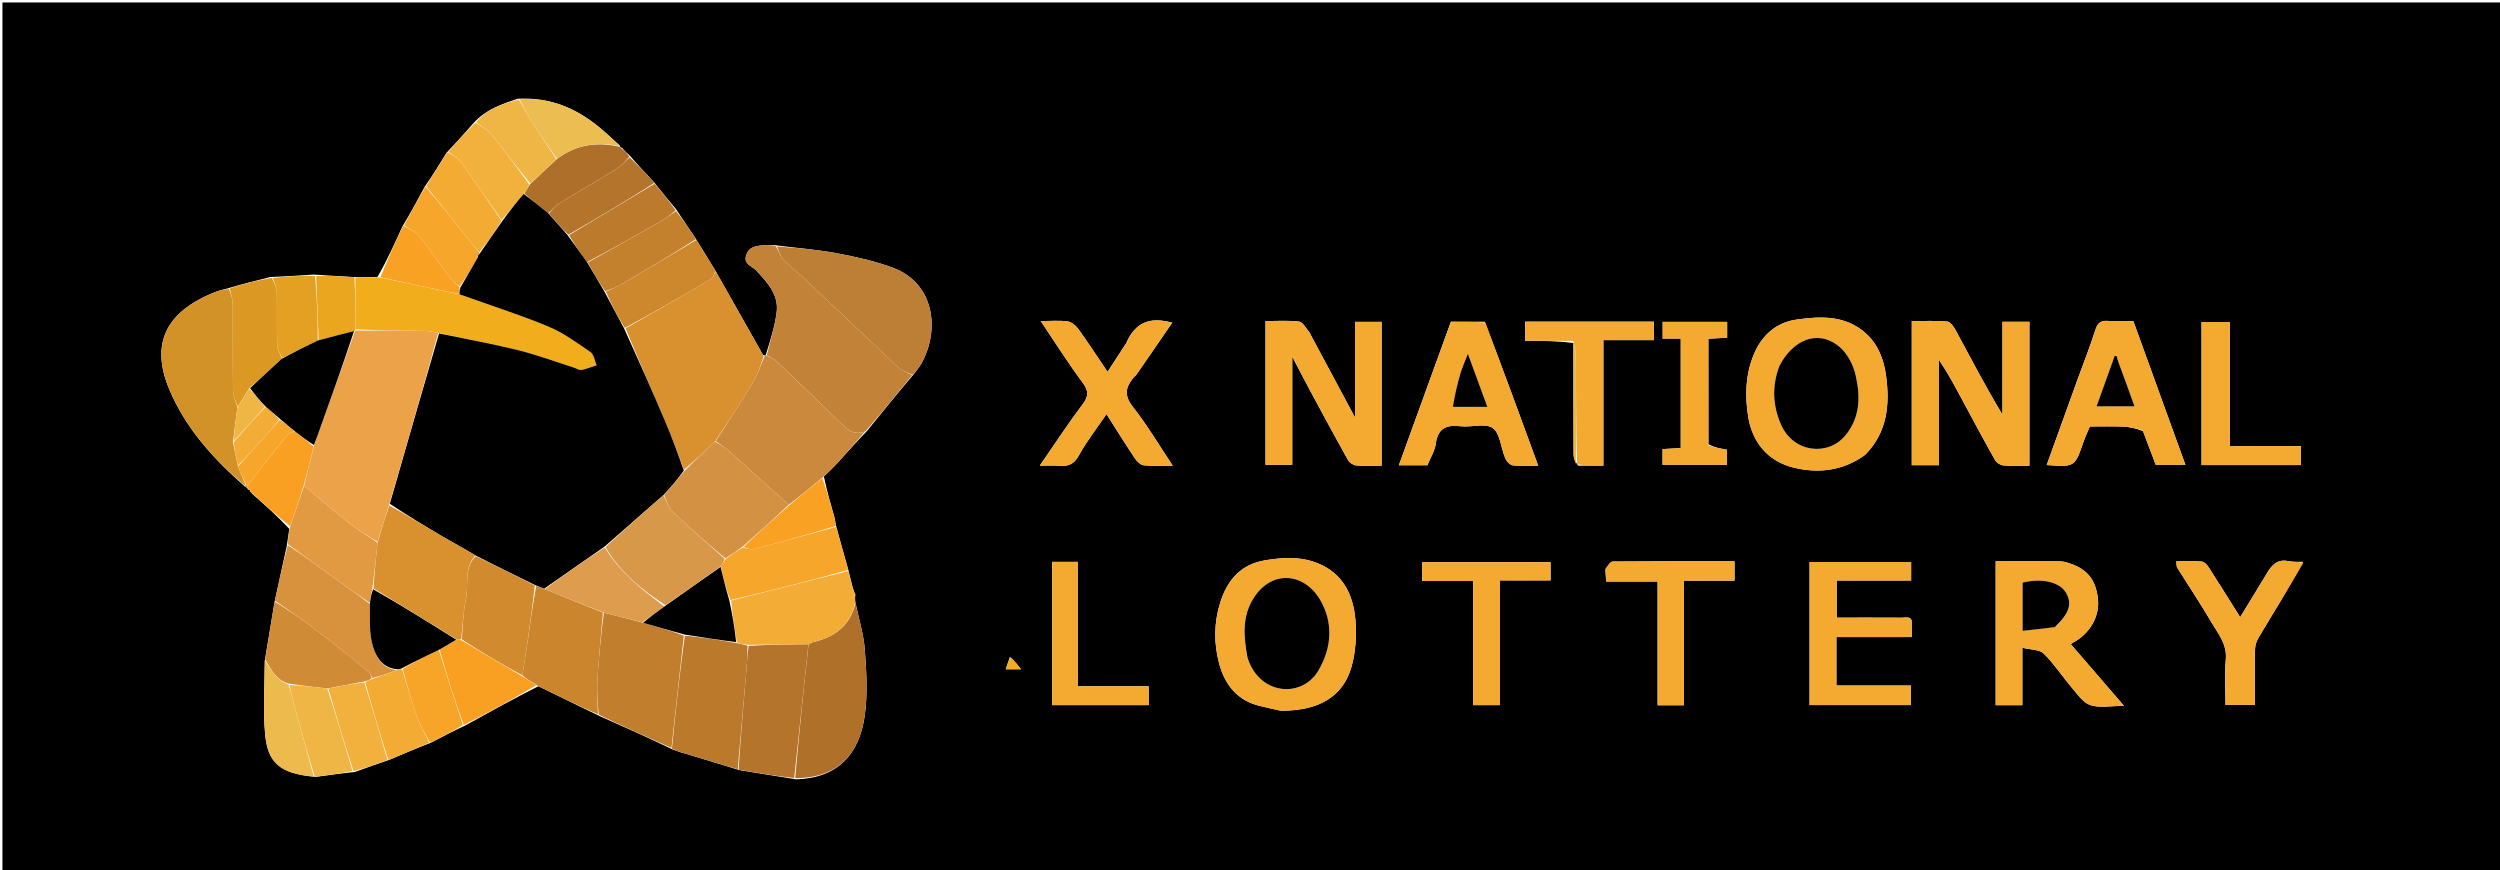 <svg version="1.1" id="Layer_1" xmlns="http://www.w3.org/2000/svg" xmlns:xlink="http://www.w3.org/1999/xlink" x="0px" y="0px"
	 width="100%" viewBox="0 0 1020 355" enable-background="new 0 0 1020 355" xml:space="preserve">
<path fill="#000000" opacity="1" stroke="none" 
	d="
M633,356 
	C422,356 211.5,356 1,356 
	C1,237.667 1,119.333 1,1 
	C341,1 681,1 1021,1 
	C1021,119.333 1021,237.666 1021,356 
	C891.833,356 762.667,356 633,356 
M101.031,199.586 
	C101.336,199.749 101.641,199.912 101.995,200.014 
	C101.995,200.014 101.925,200.048 102.018,200.572 
	C102.304,200.758 102.59,200.945 103.188,201.729 
	C108.181,206.147 113.175,210.564 118.029,215.781 
	C117.742,217.851 117.454,219.921 116.995,222.774 
	C115.37,230.187 113.746,237.6 111.981,245.821 
	C110.705,253.551 109.429,261.28 107.997,269.876 
	C107.994,279.801 107.251,289.796 108.18,299.633 
	C109.262,311.086 114.041,315.684 128.883,316.98 
	C133.925,316.273 138.968,315.566 144.794,314.967 
	C149.219,313.348 153.645,311.729 158.845,310.015 
	C164.281,307.69 169.718,305.364 175.88,303.002 
	C180.289,300.685 184.698,298.367 189.837,295.992 
	C199.543,290.609 209.248,285.226 219.686,279.994 
	C227.788,283.941 235.89,287.888 244.635,292.161 
	C254.407,296.492 264.179,300.824 274.365,305.758 
	C275.439,306.132 276.5,306.548 277.589,306.875 
	C285.387,309.219 293.192,311.545 301.703,314.221 
	C309.134,315.426 316.564,316.63 324.847,317.969 
	C341.953,317.472 350.519,307.559 352.755,292.354 
	C354.054,283.524 353.523,274.315 352.87,265.345 
	C352.397,258.831 350.374,252.431 348.891,245.26 
	C348.857,244.526 348.824,243.791 349.004,242.43 
	C348.708,241.905 348.411,241.381 348.015,240.073 
	C347.381,237.7 346.747,235.327 346.017,232.13 
	C344.383,226.405 342.749,220.681 341.017,214.149 
	C340.808,213.039 340.682,211.906 340.376,210.823 
	C338.889,205.544 337.353,200.279 336.148,194.402 
	C337.909,192.666 339.749,191.002 341.416,189.179 
	C345.378,184.85 349.258,180.445 353.775,175.801 
	C359.904,168.219 366.033,160.637 372.765,152.734 
	C373.731,151.421 374.823,150.182 375.642,148.783 
	C383.568,135.246 381.603,115.785 364.457,109.308 
	C357.084,106.522 349.23,104.808 341.456,103.342 
	C333.389,101.82 325.155,101.188 316.12,100.037 
	C314.789,100.027 313.447,99.906 312.128,100.029 
	C309.045,100.314 305.749,100.298 304.479,104.057 
	C303.185,107.886 306.749,108.427 308.524,110.34 
	C312.99,115.153 317.809,120.183 316.873,127.406 
	C316.107,133.311 314.237,139.072 312.375,144.954 
	C312.375,144.954 311.92,145.119 311.293,144.793 
	C304.885,133.476 298.478,122.159 291.751,110.224 
	C289.218,106.113 286.686,102.003 283.813,97.284 
	C281.231,93.478 278.649,89.672 275.763,85.25 
	C272.877,81.815 269.991,78.381 266.812,74.328 
	C263.557,70.85 260.303,67.372 256.813,63.332 
	C255.904,62.549 254.994,61.766 253.932,60.449 
	C253.622,60.269 253.311,60.089 253.015,59.977 
	C253.015,59.977 253.082,59.959 252.838,59.325 
	C249.906,56.725 247.068,54.01 244.025,51.548 
	C234.692,43.994 224.188,39.617 211.229,40.28 
	C204.862,42.456 198.426,44.507 193.236,50.176 
	C189.77,54.105 186.303,58.034 182.222,62.259 
	C179.438,66.826 176.654,71.393 173.232,76.249 
	C170.435,81.488 167.638,86.726 164.228,92.311 
	C161.125,99.169 158.022,106.027 154.025,112.985 
	C151.019,113.045 148.013,113.106 144.135,113.017 
	C139.092,112.734 134.049,112.45 128.091,112.019 
	C122.412,112.393 116.733,112.766 110.234,113.04 
	C104.644,114.44 99.055,115.84 92.832,117.673 
	C91.27,118.119 89.66,118.443 88.153,119.029 
	C67.39,127.099 61.338,140.394 69.054,158.814 
	C75.667,174.602 86.93,187.115 100.042,198.613 
	C100.326,198.766 100.611,198.919 100.917,199.072 
	C100.917,199.072 100.926,199.054 101.031,199.586 
M641.964,139.988 
	C641.968,155.145 641.943,170.302 642.019,185.458 
	C642.027,186.921 642.658,188.381 643.916,189.979 
	C647.185,189.979 650.454,189.979 654.177,189.979 
	C654.177,172.681 654.177,155.957 654.177,138.783 
	C661.398,138.783 668.144,138.783 674.812,138.783 
	C674.812,136.035 674.812,133.749 674.812,131.233 
	C657.228,131.233 639.831,131.233 622.256,131.233 
	C622.256,133.842 622.256,136.233 622.256,139.063 
	C628.966,139.063 635.428,139.063 641.964,139.988 
M534.048,135.292 
	C532.722,133.864 531.522,131.38 530.047,131.205 
	C525.512,130.665 520.871,131.008 516.328,131.008 
	C516.328,151 516.328,170.388 516.328,189.63 
	C520.061,189.63 523.451,189.63 527.239,189.63 
	C527.239,175.107 527.239,160.951 527.239,145.51 
	C530.266,151.261 532.632,155.849 535.081,160.392 
	C540.016,169.547 544.944,178.709 550.033,187.779 
	C550.612,188.81 552.161,189.801 553.336,189.897 
	C556.756,190.179 560.215,189.997 563.705,189.997 
	C563.705,170.073 563.705,150.686 563.705,131.319 
	C560.01,131.319 556.616,131.319 552.86,131.319 
	C552.86,144.153 552.86,156.673 552.86,170.376 
	C546.34,158.182 540.399,147.072 534.048,135.292 
M816.999,143.512 
	C816.999,152.069 816.999,160.627 816.999,169.184 
	C810.14,157.795 804.086,146.217 797.894,134.713 
	C797.123,133.28 795.704,131.299 794.442,131.187 
	C789.728,130.767 784.954,131.019 779.999,131.019 
	C779.999,141.322 779.999,150.961 779.999,160.6 
	C779.999,170.346 779.999,180.092 779.999,189.789 
	C783.982,189.789 787.258,189.789 791.106,189.789 
	C791.106,175.321 791.106,161.054 791.106,146.787 
	C794.897,152.425 797.906,158.154 800.972,163.851 
	C805.28,171.855 809.569,179.869 814.036,187.783 
	C814.617,188.813 816.164,189.801 817.339,189.898 
	C820.758,190.179 824.214,189.997 828,189.997 
	C828,179.847 828,170.227 828,160.607 
	C828,150.844 828,141.082 828,131.303 
	C824.039,131.303 820.647,131.303 816.999,131.303 
	C816.999,135.24 816.999,138.879 816.999,143.512 
M760.979,185.56 
	C770.083,176.397 771.128,164.962 769.48,153.121 
	C768.593,146.754 766.338,140.608 761.264,136.019 
	C752.902,128.454 742.536,129.011 732.782,130.429 
	C725.01,131.558 718.909,136.498 715.552,144.624 
	C712.094,152.996 711.91,161.531 713.246,169.922 
	C714.925,180.473 721.307,188.28 732,190.829 
	C741.896,193.189 751.718,192.185 760.979,185.56 
M522.76,289.994 
	C538.069,289.98 549.043,284.384 552.106,269.259 
	C553.301,263.36 553.582,256.999 552.803,251.041 
	C551.58,241.68 547.4,233.85 537.837,229.892 
	C530.627,226.908 523.232,227.424 516.036,228.632 
	C506.466,230.239 500.772,236.476 497.844,245.865 
	C495.252,254.18 495.242,262.448 497.366,270.531 
	C499.656,279.247 504.822,286 514.38,288.102 
	C516.89,288.654 519.372,289.335 522.76,289.994 
M835.387,229 
	C828.302,229 821.216,229 814.235,229 
	C814.235,249.025 814.235,268.301 814.235,287.726 
	C817.867,287.726 821.258,287.726 825.112,287.726 
	C825.112,280.043 825.112,272.623 825.112,264.276 
	C828.502,265.118 832.09,264.943 833.827,266.65 
	C838.102,270.852 841.414,276.015 845.334,280.602 
	C847.602,283.254 849.915,286.733 852.898,287.692 
	C856.722,288.922 861.241,287.991 866.584,287.991 
	C858.861,279.037 851.932,271.003 844.883,262.831 
	C845.355,262.503 845.695,262.215 846.079,262.008 
	C852.608,258.502 856.623,251.522 855.992,244.753 
	C855.204,236.308 851.306,231.627 842.782,229.367 
	C840.748,228.828 838.499,229.101 835.387,229 
M874.357,175.893 
	C876.109,180.536 877.862,185.178 879.555,189.665 
	C883.408,189.665 887.136,189.665 891.646,189.665 
	C884.466,169.848 877.485,150.575 870.393,131 
	C867.014,131 863.517,131.199 860.055,130.94 
	C857.081,130.717 855.803,131.756 854.89,134.647 
	C852.748,141.429 850.101,148.05 847.679,154.744 
	C843.474,166.369 839.284,178.001 835.05,189.734 
	C846.541,190.557 846.517,190.549 850.034,180.349 
	C850.758,178.247 851.732,176.231 852.664,174 
	C857.139,174 861.632,173.871 866.112,174.049 
	C868.75,174.153 871.368,174.743 874.357,175.893 
M605.731,131.265 
	C601.256,131.265 596.781,131.265 591.978,131.265 
	C584.958,150.621 577.908,170.056 570.738,189.824 
	C575.082,189.824 578.869,189.824 582.376,189.824 
	C583.625,186.739 585.407,183.976 585.802,181.026 
	C586.658,174.63 590.179,173.245 595.932,173.911 
	C600.371,174.425 606.064,172.515 609.067,174.663 
	C612.09,176.825 612.351,182.723 614.102,186.866 
	C614.629,188.112 615.996,189.706 617.143,189.853 
	C620.337,190.262 623.617,189.995 627.586,189.995 
	C620.3,170.08 613.315,150.987 605.731,131.265 
M459.471,140.015 
	C457.05,143.749 454.63,147.484 451.884,151.719 
	C447.664,145.479 443.957,139.782 439.986,134.274 
	C438.977,132.875 437.235,131.377 435.652,131.148 
	C432.335,130.669 428.899,131.003 424.635,131.003 
	C430.57,139.82 435.721,148.05 441.508,155.806 
	C444.095,159.273 444.393,161.451 441.685,165.015 
	C435.747,172.834 430.395,181.097 424.235,190 
	C427.544,190 429.821,189.832 432.065,190.038 
	C435.792,190.379 438.207,189.42 440.225,185.74 
	C443.403,179.944 447.551,174.68 451.446,168.96 
	C455.393,175.147 459.135,181.172 463.077,187.062 
	C463.899,188.291 465.389,189.721 466.695,189.855 
	C470.378,190.234 474.126,189.987 478.47,189.987 
	C472.749,181.424 467.981,173.304 462.197,165.988 
	C458.575,161.407 459.182,158.046 462.392,154.16 
	C462.814,153.649 463.385,153.251 463.759,152.711 
	C468.597,145.719 473.412,138.711 478.253,131.677 
	C469.531,129.237 463.311,131.229 459.471,140.015 
M779.997,254.589 
	C780.356,251.104 777.759,252.038 775.991,252.027 
	C767.069,251.969 758.147,252 749.367,252 
	C749.367,246.608 749.367,241.88 749.367,236.865 
	C759.676,236.865 769.619,236.865 779.749,236.865 
	C779.749,234.168 779.749,231.778 779.749,229.285 
	C765.775,229.285 752.053,229.285 738.309,229.285 
	C738.309,248.954 738.309,268.336 738.309,287.673 
	C752.35,287.673 766.079,287.673 779.641,287.673 
	C779.641,284.934 779.641,282.543 779.641,279.694 
	C769.224,279.694 759.16,279.694 749.25,279.694 
	C749.25,272.941 749.25,266.667 749.25,259.919 
	C759.558,259.919 769.626,259.919 779.999,259.919 
	C779.999,258.135 779.999,256.833 779.997,254.589 
M939.617,229.224 
	C937.626,229.149 935.578,229.345 933.654,228.945 
	C929.32,228.043 927.007,230.386 925.038,233.668 
	C921.5,239.563 917.893,245.417 913.991,251.819 
	C909.372,244.47 905.282,237.876 901.073,231.359 
	C900.449,230.392 899.313,229.201 898.331,229.121 
	C894.955,228.844 891.543,229.014 887.908,229.014 
	C888.098,230.362 887.994,231.124 888.307,231.625 
	C892.952,239.053 897.854,246.328 902.264,253.891 
	C904.99,258.567 908.714,262.817 908.128,269.079 
	C907.548,275.282 908.001,281.582 908.001,287.618 
	C912.441,287.618 916.17,287.618 919.989,287.618 
	C919.989,279.742 919.894,272.246 920.063,264.756 
	C920.1,263.106 920.793,261.31 921.66,259.868 
	C927.673,249.87 933.812,239.948 939.617,229.224 
M655.001,232.538 
	C655.094,233.959 655.188,235.38 655.312,237.257 
	C662.409,237.257 669.141,237.257 676.304,237.257 
	C676.304,254.459 676.304,271.175 676.304,287.758 
	C680.045,287.758 683.322,287.758 687.051,287.758 
	C687.051,270.808 687.051,254.093 687.051,236.912 
	C694.242,236.912 700.976,236.912 707.682,236.912 
	C707.682,234.039 707.682,231.648 707.682,229.002 
	C690.911,229.002 674.456,228.956 658.002,229.113 
	C656.995,229.122 656.002,230.731 655.001,232.538 
M612,272.496 
	C612,260.752 612,249.007 612,236.806 
	C619.358,236.806 626.096,236.806 632.625,236.806 
	C632.625,233.937 632.625,231.545 632.625,229.372 
	C614.873,229.372 597.497,229.372 580.228,229.372 
	C580.228,232.023 580.228,234.3 580.228,237.047 
	C587.173,237.047 593.907,237.047 601.081,237.047 
	C601.081,254.231 601.081,270.944 601.081,287.696 
	C604.936,287.696 608.325,287.696 612,287.696 
	C612,282.761 612,278.128 612,272.496 
M920.525,182 
	C917.093,182 913.661,182 909.79,182 
	C909.79,164.627 909.79,147.897 909.79,131.381 
	C905.585,131.381 901.858,131.381 898.232,131.381 
	C898.232,151.03 898.232,170.298 898.232,189.74 
	C911.86,189.74 925.254,189.74 938.713,189.74 
	C938.713,187.081 938.713,184.688 938.713,182 
	C932.794,182 927.156,182 920.525,182 
M462.404,280 
	C454.987,280 447.571,280 439.699,280 
	C439.699,262.553 439.699,245.829 439.699,229.249 
	C435.941,229.249 432.663,229.249 429.277,229.249 
	C429.277,248.883 429.277,268.268 429.277,287.702 
	C442.618,287.702 455.68,287.702 468.658,287.702 
	C468.658,285.001 468.658,282.609 468.658,280 
	C466.67,280 465.021,280 462.404,280 
M697.013,181.212 
	C697.013,166.936 697.013,152.659 697.013,138.225 
	C699.88,138.055 702.29,137.912 704.682,137.771 
	C704.682,135.384 704.682,133.329 704.682,131.333 
	C695.624,131.333 686.888,131.333 678.375,131.333 
	C678.375,133.74 678.375,135.807 678.375,138.16 
	C681.028,138.16 683.305,138.16 685.743,138.16 
	C685.743,153.187 685.743,167.917 685.743,182.799 
	C683.087,182.954 680.675,183.095 678.326,183.233 
	C678.326,185.635 678.326,187.69 678.326,189.659 
	C687.392,189.659 696.129,189.659 704.622,189.659 
	C704.622,187.241 704.622,185.171 704.622,183.497 
	C701.829,182.999 699.465,182.577 697.013,181.212 
M412.046,268.029 
	C411.543,269.501 411.04,270.973 410.323,273.071 
	C413.001,273.071 414.784,273.071 416.611,273.071 
	C415.111,271.194 413.949,269.741 412.046,268.029 
z"/>
<path fill="#D9912F" opacity="1" stroke="none" 
	d="
M292.07,110.842 
	C298.478,122.159 304.885,133.476 311.602,145.323 
	C310.25,149.438 308.897,153.211 306.864,156.573 
	C302.079,164.485 296.97,172.201 291.709,180.174 
	C287.338,184.238 283.252,188.126 279.087,191.636 
	C276.473,184.789 274.092,178.254 271.368,171.866 
	C265.971,159.212 260.384,146.639 255.236,133.962 
	C267.038,127.269 278.5,120.683 289.883,113.962 
	C290.879,113.374 291.354,111.903 292.07,110.842 
z"/>
<path fill="#C28238" opacity="1" stroke="none" 
	d="
M312.856,144.897 
	C314.237,139.072 316.107,133.311 316.873,127.406 
	C317.809,120.183 312.99,115.153 308.524,110.34 
	C306.749,108.427 303.185,107.886 304.479,104.057 
	C305.749,100.298 309.045,100.314 312.128,100.029 
	C313.447,99.906 314.789,100.027 316.564,100.469 
	C317.865,102.626 318.387,104.663 319.648,106.006 
	C322.026,108.534 324.909,110.578 327.443,112.971 
	C340.5,125.298 353.476,137.712 366.592,149.977 
	C368.094,151.382 370.288,152.047 372.162,153.055 
	C366.033,160.637 359.904,168.219 353.105,175.979 
	C348.704,177.642 346.207,175.683 343.709,173.249 
	C334.844,164.612 325.919,156.037 316.947,147.512 
	C315.795,146.418 314.23,145.758 312.856,144.897 
z"/>
<path fill="#F4A931" opacity="1" stroke="none" 
	d="
M534.253,135.626 
	C540.399,147.072 546.34,158.182 552.86,170.376 
	C552.86,156.673 552.86,144.153 552.86,131.319 
	C556.616,131.319 560.01,131.319 563.705,131.319 
	C563.705,150.686 563.705,170.073 563.705,189.997 
	C560.215,189.997 556.756,190.179 553.336,189.897 
	C552.161,189.801 550.612,188.81 550.033,187.779 
	C544.944,178.709 540.016,169.547 535.081,160.392 
	C532.632,155.849 530.266,151.261 527.239,145.51 
	C527.239,160.951 527.239,175.107 527.239,189.63 
	C523.451,189.63 520.061,189.63 516.328,189.63 
	C516.328,170.388 516.328,151 516.328,131.008 
	C520.871,131.008 525.512,130.665 530.047,131.205 
	C531.522,131.38 532.722,133.864 534.253,135.626 
z"/>
<path fill="#F4A931" opacity="1" stroke="none" 
	d="
M816.999,143.016 
	C816.999,138.879 816.999,135.24 816.999,131.303 
	C820.647,131.303 824.039,131.303 828,131.303 
	C828,141.082 828,150.844 828,160.607 
	C828,170.227 828,179.847 828,189.997 
	C824.214,189.997 820.758,190.179 817.339,189.898 
	C816.164,189.801 814.617,188.813 814.036,187.783 
	C809.569,179.869 805.28,171.855 800.972,163.851 
	C797.906,158.154 794.897,152.425 791.106,146.787 
	C791.106,161.054 791.106,175.321 791.106,189.789 
	C787.258,189.789 783.982,189.789 779.999,189.789 
	C779.999,180.092 779.999,170.346 779.999,160.6 
	C779.999,150.961 779.999,141.322 779.999,131.019 
	C784.954,131.019 789.728,130.767 794.442,131.187 
	C795.704,131.299 797.123,133.28 797.894,134.713 
	C804.086,146.217 810.14,157.795 816.999,169.184 
	C816.999,160.627 816.999,152.069 816.999,143.016 
z"/>
<path fill="#CA893D" opacity="1" stroke="none" 
	d="
M312.616,144.925 
	C314.23,145.758 315.795,146.418 316.947,147.512 
	C325.919,156.037 334.844,164.612 343.709,173.249 
	C346.207,175.683 348.704,177.642 352.802,176.114 
	C349.258,180.445 345.378,184.85 341.416,189.179 
	C339.749,191.002 337.909,192.666 335.663,194.77 
	C330.816,198.785 326.455,202.432 321.782,205.918 
	C313.49,198.513 305.536,191.24 297.506,184.053 
	C295.814,182.538 293.838,181.341 291.993,179.997 
	C296.97,172.201 302.079,164.485 306.864,156.573 
	C308.897,153.211 310.25,149.438 311.916,145.486 
	C311.92,145.119 312.375,144.954 312.616,144.925 
z"/>
<path fill="#F4A931" opacity="1" stroke="none" 
	d="
M760.705,185.808 
	C751.718,192.185 741.896,193.189 732,190.829 
	C721.307,188.28 714.925,180.473 713.246,169.922 
	C711.91,161.531 712.094,152.996 715.552,144.624 
	C718.909,136.498 725.01,131.558 732.782,130.429 
	C742.536,129.011 752.902,128.454 761.264,136.019 
	C766.338,140.608 768.593,146.754 769.48,153.121 
	C771.128,164.962 770.083,176.397 760.705,185.808 
M725.993,149.726 
	C722.837,157.546 723.331,165.388 726.528,172.958 
	C731.538,184.821 745.776,186.204 752.824,177.758 
	C759.176,170.146 759.057,161.432 757.021,152.763 
	C756.052,148.636 753.606,144.04 750.393,141.412 
	C741.345,134.01 731.234,139.074 725.993,149.726 
z"/>
<path fill="#F4A931" opacity="1" stroke="none" 
	d="
M522.313,289.975 
	C519.372,289.335 516.89,288.654 514.38,288.102 
	C504.822,286 499.656,279.247 497.366,270.531 
	C495.242,262.448 495.252,254.18 497.844,245.865 
	C500.772,236.476 506.466,230.239 516.036,228.632 
	C523.232,227.424 530.627,226.908 537.837,229.892 
	C547.4,233.85 551.58,241.68 552.803,251.041 
	C553.582,256.999 553.301,263.36 552.106,269.259 
	C549.043,284.384 538.069,289.98 522.313,289.975 
M509.037,268.988 
	C509.537,270.01 510.009,271.047 510.539,272.052 
	C516.775,283.863 531.773,283.967 537.889,273.603 
	C543.473,264.137 543.971,253.995 538.686,244.848 
	C532.276,233.755 518.935,232.189 511.441,244.083 
	C506.658,251.674 507.426,259.885 509.037,268.988 
z"/>
<path fill="#F4A931" opacity="1" stroke="none" 
	d="
M835.868,229 
	C838.499,229.101 840.748,228.828 842.782,229.367 
	C851.306,231.627 855.204,236.308 855.992,244.753 
	C856.623,251.522 852.608,258.502 846.079,262.008 
	C845.695,262.215 845.355,262.503 844.883,262.831 
	C851.932,271.003 858.861,279.037 866.584,287.991 
	C861.241,287.991 856.722,288.922 852.898,287.692 
	C849.915,286.733 847.602,283.254 845.334,280.602 
	C841.414,276.015 838.102,270.852 833.827,266.65 
	C832.09,264.943 828.502,265.118 825.112,264.276 
	C825.112,272.623 825.112,280.043 825.112,287.726 
	C821.258,287.726 817.867,287.726 814.235,287.726 
	C814.235,268.301 814.235,249.025 814.235,229 
	C821.216,229 828.302,229 835.868,229 
M838.768,255.72 
	C844.339,250.169 845.492,246.423 843,241.97 
	C840.487,237.48 833.253,235.753 825.219,237.711 
	C825.219,243.997 825.219,250.273 825.219,257.392 
	C829.671,256.908 833.839,256.454 838.768,255.72 
z"/>
<path fill="#F2AD1D" opacity="1" stroke="none" 
	d="
M145.007,113.167 
	C148.013,113.106 151.019,113.045 154.781,113.169 
	C166.065,115.543 176.592,117.732 187.465,120.079 
	C199.765,124.496 211.891,128.34 223.605,133.182 
	C229.782,135.735 235.368,139.843 240.933,143.667 
	C242.327,144.626 242.61,147.201 243.404,149.034 
	C241.338,149.7 239.303,150.52 237.188,150.955 
	C236.381,151.121 235.398,150.387 234.485,150.097 
	C226.796,147.648 219.206,144.798 211.389,142.863 
	C200.731,140.225 189.899,138.285 178.786,135.814 
	C176.63,135.387 174.831,135.045 173.029,135.021 
	C163.727,134.899 154.424,134.86 145.093,134.337 
	C145.045,126.977 145.026,120.072 145.007,113.167 
z"/>
<path fill="#BD7E35" opacity="1" stroke="none" 
	d="
M372.464,152.894 
	C370.288,152.047 368.094,151.382 366.592,149.977 
	C353.476,137.712 340.5,125.298 327.443,112.971 
	C324.909,110.578 322.026,108.534 319.648,106.006 
	C318.387,104.663 317.865,102.626 317.001,100.534 
	C325.155,101.188 333.389,101.82 341.456,103.342 
	C349.23,104.808 357.084,106.522 364.457,109.308 
	C381.603,115.785 383.568,135.246 375.642,148.783 
	C374.823,150.182 373.731,151.421 372.464,152.894 
z"/>
<path fill="#D39227" opacity="1" stroke="none" 
	d="
M99.865,198.139 
	C86.93,187.115 75.667,174.602 69.054,158.814 
	C61.338,140.394 67.39,127.099 88.153,119.029 
	C89.66,118.443 91.27,118.119 93.403,117.878 
	C94.315,120.175 94.936,122.264 94.953,124.359 
	C95.05,136.139 94.904,147.923 95.09,159.701 
	C95.123,161.81 96.319,163.9 96.842,166.363 
	C96.155,171.144 95.605,175.559 95.038,180.392 
	C95.7,183.869 96.378,186.928 97.116,190.334 
	C98.204,193.039 99.233,195.397 100.162,197.851 
	C100.062,197.946 99.865,198.139 99.865,198.139 
z"/>
<path fill="#F4A931" opacity="1" stroke="none" 
	d="
M874.176,175.504 
	C871.368,174.743 868.75,174.153 866.112,174.049 
	C861.632,173.871 857.139,174 852.664,174 
	C851.732,176.231 850.758,178.247 850.034,180.349 
	C846.517,190.549 846.541,190.557 835.05,189.734 
	C839.284,178.001 843.474,166.369 847.679,154.744 
	C850.101,148.05 852.748,141.429 854.89,134.647 
	C855.803,131.756 857.081,130.717 860.055,130.94 
	C863.517,131.199 867.014,131 870.393,131 
	C877.485,150.575 884.466,169.848 891.646,189.665 
	C887.136,189.665 883.408,189.665 879.555,189.665 
	C877.862,185.178 876.109,180.536 874.176,175.504 
M864.064,147.507 
	C863.942,146.791 863.82,146.076 863.698,145.36 
	C863.396,145.3 863.093,145.241 862.791,145.181 
	C860.332,152.035 857.873,158.888 855.4,165.779 
	C860.698,165.779 865.589,165.779 870.87,165.779 
	C868.693,159.669 866.631,153.879 864.064,147.507 
z"/>
<path fill="#F4A931" opacity="1" stroke="none" 
	d="
M606.03,131.579 
	C613.315,150.987 620.3,170.08 627.586,189.995 
	C623.617,189.995 620.337,190.262 617.143,189.853 
	C615.996,189.706 614.629,188.112 614.102,186.866 
	C612.351,182.723 612.09,176.825 609.067,174.663 
	C606.064,172.515 600.371,174.425 595.932,173.911 
	C590.179,173.245 586.658,174.63 585.802,181.026 
	C585.407,183.976 583.625,186.739 582.376,189.824 
	C578.869,189.824 575.082,189.824 570.738,189.824 
	C577.908,170.056 584.958,150.621 591.978,131.265 
	C596.781,131.265 601.256,131.265 606.03,131.579 
M593.226,165.998 
	C597.633,165.998 602.041,165.998 606.836,165.998 
	C604.17,158.727 601.68,151.931 598.89,144.322 
	C597.517,147.932 596.426,150.283 595.728,152.745 
	C594.489,157.121 593.487,161.564 593.226,165.998 
z"/>
<path fill="#C17E2C" opacity="1" stroke="none" 
	d="
M273.951,305.155 
	C264.179,300.824 254.407,296.492 244.281,291.59 
	C243.85,286.416 243.477,281.794 243.756,277.212 
	C244.311,268.116 245.226,259.041 246.387,249.99 
	C251.868,251.332 256.955,252.643 262.398,254.108 
	C268.184,255.803 273.612,257.342 279.003,259.306 
	C277.294,274.872 275.623,290.014 273.951,305.155 
z"/>
<path fill="#F4A931" opacity="1" stroke="none" 
	d="
M459.736,139.754 
	C463.311,131.229 469.531,129.237 478.253,131.677 
	C473.412,138.711 468.597,145.719 463.759,152.711 
	C463.385,153.251 462.814,153.649 462.392,154.16 
	C459.182,158.046 458.575,161.407 462.197,165.988 
	C467.981,173.304 472.749,181.424 478.47,189.987 
	C474.126,189.987 470.378,190.234 466.695,189.855 
	C465.389,189.721 463.899,188.291 463.077,187.062 
	C459.135,181.172 455.393,175.147 451.446,168.96 
	C447.551,174.68 443.403,179.944 440.225,185.74 
	C438.207,189.42 435.792,190.379 432.065,190.038 
	C429.821,189.832 427.544,190 424.235,190 
	C430.395,181.097 435.747,172.834 441.685,165.015 
	C444.393,161.451 444.095,159.273 441.508,155.806 
	C435.721,148.05 430.57,139.82 424.635,131.003 
	C428.899,131.003 432.335,130.669 435.652,131.148 
	C437.235,131.377 438.977,132.875 439.986,134.274 
	C443.957,139.782 447.664,145.479 451.884,151.719 
	C454.63,147.484 457.05,143.749 459.736,139.754 
z"/>
<path fill="#AF702A" opacity="1" stroke="none" 
	d="
M349.042,245.98 
	C350.374,252.431 352.397,258.831 352.87,265.345 
	C353.523,274.315 354.054,283.524 352.755,292.354 
	C350.519,307.559 341.953,317.472 324.456,317.495 
	C325.995,298.962 327.925,280.901 329.896,262.856 
	C329.937,262.871 329.934,262.958 330.119,262.856 
	C330.539,262.603 330.748,262.419 331.295,262.097 
	C340.545,260.007 346.916,255.298 349.042,245.98 
z"/>
<path fill="#F4A931" opacity="1" stroke="none" 
	d="
M779.998,255.06 
	C779.999,256.833 779.999,258.135 779.999,259.919 
	C769.626,259.919 759.558,259.919 749.25,259.919 
	C749.25,266.667 749.25,272.941 749.25,279.694 
	C759.16,279.694 769.224,279.694 779.641,279.694 
	C779.641,282.543 779.641,284.934 779.641,287.673 
	C766.079,287.673 752.35,287.673 738.309,287.673 
	C738.309,268.336 738.309,248.954 738.309,229.285 
	C752.053,229.285 765.775,229.285 779.749,229.285 
	C779.749,231.778 779.749,234.168 779.749,236.865 
	C769.619,236.865 759.676,236.865 749.367,236.865 
	C749.367,241.88 749.367,246.608 749.367,252 
	C758.147,252 767.069,251.969 775.991,252.027 
	C777.759,252.038 780.356,251.104 779.998,255.06 
z"/>
<path fill="#BA792B" opacity="1" stroke="none" 
	d="
M274.158,305.457 
	C275.623,290.014 277.294,274.872 279.423,259.349 
	C286.599,260.042 293.318,261.116 300.351,262.366 
	C302.113,262.734 303.562,262.925 305.009,263.565 
	C304.884,266.822 304.86,269.639 304.622,272.437 
	C303.444,286.253 302.209,300.064 300.994,313.877 
	C293.192,311.545 285.387,309.219 277.589,306.875 
	C276.5,306.548 275.439,306.132 274.158,305.457 
z"/>
<path fill="#B4742B" opacity="1" stroke="none" 
	d="
M301.349,314.049 
	C302.209,300.064 303.444,286.253 304.622,272.437 
	C304.86,269.639 304.884,266.822 305.476,263.534 
	C313.915,262.982 321.885,262.912 329.855,262.841 
	C327.925,280.901 325.995,298.962 324.03,317.428 
	C316.564,316.63 309.134,315.426 301.349,314.049 
z"/>
<path fill="#CA852D" opacity="1" stroke="none" 
	d="
M245.992,249.958 
	C245.226,259.041 244.311,268.116 243.756,277.212 
	C243.477,281.794 243.85,286.416 243.96,291.427 
	C235.89,287.888 227.788,283.941 219.144,279.649 
	C216.746,278.168 214.89,277.032 213.106,275.521 
	C213.791,271.262 214.453,267.386 215.007,263.493 
	C216.164,255.374 217.264,247.247 218.777,239.104 
	C220.122,239.445 221.076,239.805 222.305,240.367 
	C230.385,243.698 238.188,246.828 245.992,249.958 
z"/>
<path fill="#F4A931" opacity="1" stroke="none" 
	d="
M939.764,229.613 
	C933.812,239.948 927.673,249.87 921.66,259.868 
	C920.793,261.31 920.1,263.106 920.063,264.756 
	C919.894,272.246 919.989,279.742 919.989,287.618 
	C916.17,287.618 912.441,287.618 908.001,287.618 
	C908.001,281.582 907.548,275.282 908.128,269.079 
	C908.714,262.817 904.99,258.567 902.264,253.891 
	C897.854,246.328 892.952,239.053 888.307,231.625 
	C887.994,231.124 888.098,230.362 887.908,229.014 
	C891.543,229.014 894.955,228.844 898.331,229.121 
	C899.313,229.201 900.449,230.392 901.073,231.359 
	C905.282,237.876 909.372,244.47 913.991,251.819 
	C917.893,245.417 921.5,239.563 925.038,233.668 
	C927.007,230.386 929.32,228.043 933.654,228.945 
	C935.578,229.345 937.626,229.149 939.764,229.613 
z"/>
<path fill="#F3AC35" opacity="1" stroke="none" 
	d="
M329.896,262.856 
	C321.885,262.912 313.915,262.982 305.478,263.084 
	C303.562,262.925 302.113,262.734 300.656,262.151 
	C299.725,256.186 298.801,250.612 298.304,245.028 
	C314.525,240.997 330.318,236.975 346.112,232.954 
	C346.747,235.327 347.381,237.7 348.096,240.755 
	C348.382,241.976 348.586,242.516 348.79,243.056 
	C348.824,243.791 348.857,244.526 348.966,245.62 
	C346.916,255.298 340.545,260.007 331.093,262.168 
	C330.255,262.478 330.058,262.683 329.934,262.958 
	C329.934,262.958 329.937,262.871 329.896,262.856 
z"/>
<path fill="#D8913C" opacity="1" stroke="none" 
	d="
M112.121,245.013 
	C113.746,237.6 115.37,230.187 117.415,222.459 
	C124.021,226.727 130.169,231.362 136.402,235.881 
	C141.157,239.327 146.019,242.626 150.908,246.453 
	C150.998,250.532 150.764,254.171 151.077,257.762 
	C151.801,266.059 155.063,272.765 161.86,273.389 
	C158.409,274.75 155.196,275.848 151.91,276.613 
	C151.293,275.474 150.903,274.475 150.178,273.891 
	C143.126,268.205 136.102,262.477 128.897,256.988 
	C123.435,252.826 117.722,248.992 112.121,245.013 
z"/>
<path fill="#F4A931" opacity="1" stroke="none" 
	d="
M655.002,232.067 
	C656.002,230.731 656.995,229.122 658.002,229.113 
	C674.456,228.956 690.911,229.002 707.682,229.002 
	C707.682,231.648 707.682,234.039 707.682,236.912 
	C700.976,236.912 694.242,236.912 687.051,236.912 
	C687.051,254.093 687.051,270.808 687.051,287.758 
	C683.322,287.758 680.045,287.758 676.304,287.758 
	C676.304,271.175 676.304,254.459 676.304,237.257 
	C669.141,237.257 662.409,237.257 655.312,237.257 
	C655.188,235.38 655.094,233.959 655.002,232.067 
z"/>
<path fill="#F4A931" opacity="1" stroke="none" 
	d="
M641.89,139.063 
	C635.428,139.063 628.966,139.063 622.256,139.063 
	C622.256,136.233 622.256,133.842 622.256,131.233 
	C639.831,131.233 657.228,131.233 674.812,131.233 
	C674.812,133.749 674.812,136.035 674.812,138.783 
	C668.144,138.783 661.398,138.783 654.177,138.783 
	C654.177,155.957 654.177,172.681 654.177,189.979 
	C650.454,189.979 647.185,189.979 643.457,189.452 
	C642.998,174.201 643.038,159.476 642.949,144.752 
	C642.937,142.854 642.259,140.959 641.89,139.063 
z"/>
<path fill="#F4A931" opacity="1" stroke="none" 
	d="
M612,272.995 
	C612,278.128 612,282.761 612,287.696 
	C608.325,287.696 604.936,287.696 601.081,287.696 
	C601.081,270.944 601.081,254.231 601.081,237.047 
	C593.907,237.047 587.173,237.047 580.228,237.047 
	C580.228,234.3 580.228,232.023 580.228,229.372 
	C597.497,229.372 614.873,229.372 632.625,229.372 
	C632.625,231.545 632.625,233.937 632.625,236.806 
	C626.096,236.806 619.358,236.806 612,236.806 
	C612,249.007 612,260.752 612,272.995 
z"/>
<path fill="#F4A931" opacity="1" stroke="none" 
	d="
M921.022,182 
	C927.156,182 932.794,182 938.713,182 
	C938.713,184.688 938.713,187.081 938.713,189.74 
	C925.254,189.74 911.86,189.74 898.232,189.74 
	C898.232,170.298 898.232,151.03 898.232,131.381 
	C901.858,131.381 905.585,131.381 909.79,131.381 
	C909.79,147.897 909.79,164.627 909.79,182 
	C913.661,182 917.093,182 921.022,182 
z"/>
<path fill="#F6A62B" opacity="1" stroke="none" 
	d="
M346.065,232.542 
	C330.318,236.975 314.525,240.997 297.968,244.829 
	C296.135,240.185 295.065,235.732 294.129,230.985 
	C294.835,229.793 295.408,228.894 296.269,227.834 
	C298.711,226.13 300.864,224.589 303.142,223.358 
	C304.759,223.796 306.361,224.34 307.727,223.983 
	C318.881,221.069 329.991,217.988 341.115,214.957 
	C342.749,220.681 344.383,226.405 346.065,232.542 
z"/>
<path fill="#F4A931" opacity="1" stroke="none" 
	d="
M462.888,280 
	C465.021,280 466.67,280 468.658,280 
	C468.658,282.609 468.658,285.001 468.658,287.702 
	C455.68,287.702 442.618,287.702 429.277,287.702 
	C429.277,268.268 429.277,248.883 429.277,229.249 
	C432.663,229.249 435.941,229.249 439.699,229.249 
	C439.699,245.829 439.699,262.553 439.699,280 
	C447.571,280 454.987,280 462.888,280 
z"/>
<path fill="#E19942" opacity="1" stroke="none" 
	d="
M150.833,245.991 
	C146.019,242.626 141.157,239.327 136.402,235.881 
	C130.169,231.362 124.021,226.727 117.501,222.067 
	C117.454,219.921 117.742,217.851 118.329,215.111 
	C120.4,208.936 122.172,203.43 124.126,198.218 
	C130.663,203.755 136.916,209.13 143.416,214.187 
	C146.728,216.763 150.484,218.769 154.032,221.462 
	C153.367,227.965 152.709,234.037 151.88,240.454 
	C151.418,242.53 151.126,244.26 150.833,245.991 
z"/>
<path fill="#F4A931" opacity="1" stroke="none" 
	d="
M697.057,181.684 
	C699.465,182.577 701.829,182.999 704.622,183.497 
	C704.622,185.171 704.622,187.241 704.622,189.659 
	C696.129,189.659 687.392,189.659 678.326,189.659 
	C678.326,187.69 678.326,185.635 678.326,183.233 
	C680.675,183.095 683.087,182.954 685.743,182.799 
	C685.743,167.917 685.743,153.187 685.743,138.16 
	C683.305,138.16 681.028,138.16 678.375,138.16 
	C678.375,135.807 678.375,133.74 678.375,131.333 
	C686.888,131.333 695.624,131.333 704.682,131.333 
	C704.682,133.329 704.682,135.384 704.682,137.771 
	C702.29,137.912 699.88,138.055 697.013,138.225 
	C697.013,152.659 697.013,166.936 697.057,181.684 
z"/>
<path fill="#D08B36" opacity="1" stroke="none" 
	d="
M112.051,245.417 
	C117.722,248.992 123.435,252.826 128.897,256.988 
	C136.102,262.477 143.126,268.205 150.178,273.891 
	C150.903,274.475 151.293,275.474 151.621,276.748 
	C150.603,277.491 149.801,277.766 148.595,278.056 
	C143.448,279.01 138.705,279.948 133.508,280.899 
	C128.035,280.299 123.016,279.686 117.687,278.915 
	C112.38,277.327 110.549,272.9 108.152,269.009 
	C109.429,261.28 110.705,253.551 112.051,245.417 
z"/>
<path fill="#DB9924" opacity="1" stroke="none" 
	d="
M96.978,165.998 
	C96.319,163.9 95.123,161.81 95.09,159.701 
	C94.904,147.923 95.05,136.139 94.953,124.359 
	C94.936,122.264 94.315,120.175 93.72,117.662 
	C99.055,115.84 104.644,114.44 110.898,113.367 
	C112.041,115.543 112.892,117.383 112.934,119.242 
	C113.095,126.51 112.871,133.787 113.099,141.051 
	C113.152,142.744 114.418,144.399 114.974,146.381 
	C110.582,150.463 106.342,154.237 101.837,158.224 
	C100.042,160.959 98.51,163.478 96.978,165.998 
z"/>
<path fill="#CD882E" opacity="1" stroke="none" 
	d="
M291.911,110.533 
	C291.354,111.903 290.879,113.374 289.883,113.962 
	C278.5,120.683 267.038,127.269 254.928,133.794 
	C251.788,128.814 249.318,123.932 247.209,118.975 
	C249.502,117.964 251.508,117.153 253.355,116.071 
	C263.642,110.048 273.891,103.959 284.153,97.892 
	C286.686,102.003 289.218,106.113 291.911,110.533 
z"/>
<path fill="#F99F21" opacity="1" stroke="none" 
	d="
M213.034,275.896 
	C214.89,277.032 216.746,278.168 218.778,279.574 
	C209.248,285.226 199.543,290.609 189.214,295.771 
	C185.407,285.414 182.224,275.278 179.355,264.982 
	C181.836,263.555 184.003,262.287 186.475,261.016 
	C187.188,261.007 187.595,261.001 188.241,261.233 
	C196.664,266.28 204.849,271.088 213.034,275.896 
z"/>
<path fill="#BC7B2C" opacity="1" stroke="none" 
	d="
M267.105,74.947 
	C269.991,78.381 272.877,81.815 275.68,85.811 
	C273.365,87.82 271.198,89.382 268.89,90.697 
	C259.226,96.2 249.52,101.629 239.516,106.948 
	C236.748,103.224 234.294,99.638 232.164,95.9 
	C244.027,88.814 255.566,81.881 267.105,74.947 
z"/>
<path fill="#F2B13D" opacity="1" stroke="none" 
	d="
M182.836,61.963 
	C186.303,58.034 189.77,54.105 193.91,50.089 
	C196.554,51.593 198.873,52.904 200.434,54.829 
	C205.814,61.463 210.929,68.312 215.979,75.361 
	C215.205,76.777 214.597,77.91 213.653,79.119 
	C210.493,82.807 207.67,86.417 204.631,89.775 
	C198.878,81.579 193.427,73.574 187.733,65.745 
	C186.568,64.145 184.492,63.207 182.836,61.963 
z"/>
<path fill="#C4812D" opacity="1" stroke="none" 
	d="
M239.829,107.086 
	C249.52,101.629 259.226,96.2 268.89,90.697 
	C271.198,89.382 273.365,87.82 275.832,86.119 
	C278.649,89.672 281.231,93.478 283.983,97.588 
	C273.891,103.959 263.642,110.048 253.355,116.071 
	C251.508,117.153 249.502,117.964 246.913,118.796 
	C244.115,114.823 241.972,110.954 239.829,107.086 
z"/>
<path fill="#F4AB34" opacity="1" stroke="none" 
	d="
M182.529,62.111 
	C184.492,63.207 186.568,64.145 187.733,65.745 
	C193.427,73.574 198.878,81.579 204.595,90.11 
	C201.795,94.798 198.814,98.898 195.526,102.884 
	C193.798,100.992 192.372,99.216 190.954,97.434 
	C185.258,90.277 179.564,83.118 173.869,75.96 
	C176.654,71.393 179.438,66.826 182.529,62.111 
z"/>
<path fill="#AD6F2A" opacity="1" stroke="none" 
	d="
M213.989,79.043 
	C214.597,77.91 215.205,76.777 216.253,75.181 
	C220.122,71.461 223.552,68.203 227.301,64.819 
	C235.301,58.777 243.901,57.804 253.082,59.959 
	C253.082,59.959 253.015,59.977 253.099,60.196 
	C253.484,60.605 253.784,60.794 254.084,60.984 
	C254.994,61.766 255.904,62.549 256.755,63.909 
	C254.954,65.997 253.376,67.78 251.437,68.974 
	C243.658,73.763 235.724,78.301 227.952,83.099 
	C226.389,84.064 225.277,85.759 223.652,86.971 
	C220.227,84.23 217.108,81.636 213.989,79.043 
z"/>
<path fill="#B4742B" opacity="1" stroke="none" 
	d="
M223.957,87.118 
	C225.277,85.759 226.389,84.064 227.952,83.099 
	C235.724,78.301 243.658,73.763 251.437,68.974 
	C253.376,67.78 254.954,65.997 256.873,64.19 
	C260.303,67.372 263.557,70.85 266.958,74.637 
	C255.566,81.881 244.027,88.814 231.869,95.747 
	C228.819,92.87 226.388,89.994 223.957,87.118 
z"/>
<path fill="#EDBB4D" opacity="1" stroke="none" 
	d="
M108.075,269.442 
	C110.549,272.9 112.38,277.327 117.716,279.302 
	C118.76,282.578 119.438,285.316 120.175,288.039 
	C122.772,297.64 125.388,307.236 127.997,316.833 
	C114.041,315.684 109.262,311.086 108.18,299.633 
	C107.251,289.796 107.994,279.801 108.075,269.442 
z"/>
<path fill="#F99F21" opacity="1" stroke="none" 
	d="
M123.944,197.924 
	C122.172,203.43 120.4,208.936 118.398,214.712 
	C113.175,210.564 108.181,206.147 102.927,201.21 
	C102.468,200.42 102.221,200.206 101.925,200.048 
	C101.925,200.048 101.995,200.014 101.842,199.836 
	C101.482,199.396 101.228,199.195 100.926,199.054 
	C100.926,199.054 100.917,199.072 100.956,198.811 
	C101.014,198.375 101.033,198.199 101.275,197.776 
	C106.698,190.864 111.858,184.168 117.145,177.573 
	C117.797,176.76 119.124,176.489 120.442,176.1 
	C123.14,178.128 125.535,180.022 127.923,182.31 
	C126.593,187.777 125.268,192.85 123.944,197.924 
z"/>
<path fill="#F6A62B" opacity="1" stroke="none" 
	d="
M173.551,76.105 
	C179.564,83.118 185.258,90.277 190.954,97.434 
	C192.372,99.216 193.798,100.992 195.573,103.13 
	C195.665,103.677 195.403,103.863 195.012,104.13 
	C194.658,104.464 194.651,104.734 194.815,105.362 
	C192.457,109.469 190.146,113.233 187.509,116.915 
	C186.012,115.718 184.651,114.742 183.698,113.463 
	C179.439,107.752 175.464,101.82 171.02,96.262 
	C169.518,94.384 166.932,93.372 164.841,91.964 
	C167.638,86.726 170.435,81.488 173.551,76.105 
z"/>
<path fill="#F2B03C" opacity="1" stroke="none" 
	d="
M133.961,280.885 
	C138.705,279.948 143.448,279.01 148.622,278.442 
	C152.058,289.245 155.064,299.678 158.071,310.11 
	C153.645,311.729 149.219,313.348 144.237,314.604 
	C140.441,303.123 137.201,292.004 133.961,280.885 
z"/>
<path fill="#F4AB34" opacity="1" stroke="none" 
	d="
M158.458,310.063 
	C155.064,299.678 152.058,289.245 149.026,278.426 
	C149.801,277.766 150.603,277.491 151.694,277.081 
	C155.196,275.848 158.409,274.75 162.167,273.331 
	C163.13,272.966 163.546,272.922 164.112,273.222 
	C166.213,279.892 167.978,286.286 170.188,292.522 
	C171.476,296.158 173.476,299.542 175.155,303.039 
	C169.718,305.364 164.281,307.69 158.458,310.063 
z"/>
<path fill="#EFB645" opacity="1" stroke="none" 
	d="
M133.508,280.899 
	C137.201,292.004 140.441,303.123 143.846,314.551 
	C138.968,315.566 133.925,316.273 128.44,316.906 
	C125.388,307.236 122.772,297.64 120.175,288.039 
	C119.438,285.316 118.76,282.578 118.026,279.46 
	C123.016,279.686 128.035,280.299 133.508,280.899 
z"/>
<path fill="#EFB646" opacity="1" stroke="none" 
	d="
M226.982,64.944 
	C223.552,68.203 220.122,71.461 216.418,74.899 
	C210.929,68.312 205.814,61.463 200.434,54.829 
	C198.873,52.904 196.554,51.593 194.213,49.953 
	C198.426,44.507 204.862,42.456 211.628,40.573 
	C213.513,43.571 214.865,46.362 216.514,48.965 
	C219.92,54.344 223.483,59.624 226.982,64.944 
z"/>
<path fill="#F7A529" opacity="1" stroke="none" 
	d="
M175.518,303.021 
	C173.476,299.542 171.476,296.158 170.188,292.522 
	C167.978,286.286 166.213,279.892 164.274,272.907 
	C169.205,269.88 174.123,267.511 179.041,265.141 
	C182.224,275.278 185.407,285.414 188.848,295.8 
	C184.698,298.367 180.289,300.685 175.518,303.021 
z"/>
<path fill="#E3A023" opacity="1" stroke="none" 
	d="
M115.126,146.072 
	C114.418,144.399 113.152,142.744 113.099,141.051 
	C112.871,133.787 113.095,126.51 112.934,119.242 
	C112.892,117.383 112.041,115.543 111.308,113.416 
	C116.733,112.766 122.412,112.393 128.547,112.551 
	C129.337,121.667 129.671,130.25 129.64,138.914 
	C124.559,141.353 119.842,143.713 115.126,146.072 
z"/>
<path fill="#ECBD51" opacity="1" stroke="none" 
	d="
M227.301,64.819 
	C223.483,59.624 219.92,54.344 216.514,48.965 
	C214.865,46.362 213.513,43.571 211.994,40.505 
	C224.188,39.617 234.692,43.994 244.025,51.548 
	C247.068,54.01 249.906,56.725 252.96,59.642 
	C243.901,57.804 235.301,58.777 227.301,64.819 
z"/>
<path fill="#F8A123" opacity="1" stroke="none" 
	d="
M341.066,214.553 
	C329.991,217.988 318.881,221.069 307.727,223.983 
	C306.361,224.34 304.759,223.796 303.366,223.111 
	C309.675,217.062 315.884,211.57 322.093,206.079 
	C326.455,202.432 330.816,198.785 335.506,195.073 
	C337.353,200.279 338.889,205.544 340.376,210.823 
	C340.682,211.906 340.808,213.039 341.066,214.553 
z"/>
<path fill="#F8A123" opacity="1" stroke="none" 
	d="
M164.535,92.138 
	C166.932,93.372 169.518,94.384 171.02,96.262 
	C175.464,101.82 179.439,107.752 183.698,113.463 
	C184.651,114.742 186.012,115.718 187.504,117.235 
	C187.589,118.398 187.354,119.16 187.119,119.921 
	C176.592,117.732 166.065,115.543 155.228,113.119 
	C158.022,106.027 161.125,99.169 164.535,92.138 
z"/>
<path fill="#EAA61F" opacity="1" stroke="none" 
	d="
M130.006,138.834 
	C129.671,130.25 129.337,121.667 129.004,112.625 
	C134.049,112.45 139.092,112.734 144.571,113.092 
	C145.026,120.072 145.045,126.977 145.031,134.409 
	C144.997,134.936 144.857,135.062 144.464,135.054 
	C139.382,136.308 134.694,137.571 130.006,138.834 
z"/>
<path fill="#EFB645" opacity="1" stroke="none" 
	d="
M641.927,139.525 
	C642.259,140.959 642.937,142.854 642.949,144.752 
	C643.038,159.476 642.998,174.201 642.999,189.384 
	C642.658,188.381 642.027,186.921 642.019,185.458 
	C641.943,170.302 641.968,155.145 641.927,139.525 
z"/>
<path fill="#F2AD1D" opacity="1" stroke="none" 
	d="
M412.417,268.159 
	C413.949,269.741 415.111,271.194 416.611,273.071 
	C414.784,273.071 413.001,273.071 410.323,273.071 
	C411.04,270.973 411.543,269.501 412.417,268.159 
z"/>
<path fill="#AF702A" opacity="1" stroke="none" 
	d="
M348.897,242.743 
	C348.586,242.516 348.382,241.976 348.146,241.146 
	C348.411,241.381 348.708,241.905 348.897,242.743 
z"/>
<path fill="#ECBD51" opacity="1" stroke="none" 
	d="
M254.008,60.716 
	C253.784,60.794 253.484,60.605 253.092,60.162 
	C253.311,60.089 253.622,60.269 254.008,60.716 
z"/>
<path fill="#D39227" opacity="1" stroke="none" 
	d="
M101.971,200.31 
	C102.221,200.206 102.468,200.42 102.771,200.911 
	C102.59,200.945 102.304,200.758 101.971,200.31 
z"/>
<path fill="#D39227" opacity="1" stroke="none" 
	d="
M101.052,198.023 
	C101.033,198.199 101.014,198.375 100.946,198.811 
	C100.611,198.919 100.326,198.766 99.953,198.376 
	C99.865,198.139 100.062,197.946 100.355,197.93 
	C100.648,197.915 101.052,198.023 101.052,198.023 
z"/>
<path fill="#D39227" opacity="1" stroke="none" 
	d="
M100.979,199.32 
	C101.228,199.195 101.482,199.396 101.817,199.866 
	C101.641,199.912 101.336,199.749 100.979,199.32 
z"/>
<path fill="#000000" opacity="1" stroke="none" 
	d="
M187.465,120.079 
	C187.354,119.16 187.589,118.398 187.829,117.317 
	C190.146,113.233 192.457,109.469 194.9,105.124 
	C195.067,104.378 195.104,104.214 195.141,104.05 
	C195.403,103.863 195.665,103.677 195.88,103.243 
	C198.814,98.898 201.795,94.798 204.811,90.364 
	C207.67,86.417 210.493,82.807 213.653,79.119 
	C217.108,81.636 220.227,84.23 223.652,86.971 
	C226.388,89.994 228.819,92.87 231.545,95.899 
	C234.294,99.638 236.748,103.224 239.516,106.948 
	C241.972,110.954 244.115,114.823 246.553,118.871 
	C249.318,123.932 251.788,128.814 254.567,133.864 
	C260.384,146.639 265.971,159.212 271.368,171.866 
	C274.092,178.254 276.473,184.789 279.011,191.98 
	C276.329,195.763 273.645,198.824 270.654,202.028 
	C262.553,209.073 254.758,215.976 246.649,223.025 
	C238.233,228.835 230.132,234.5 222.03,240.165 
	C221.076,239.805 220.122,239.445 218.583,238.831 
	C210.047,234.693 202.096,230.809 193.976,226.598 
	C189.329,223.79 184.794,221.405 180.385,218.808 
	C173.235,214.595 166.167,210.244 159.042,205.546 
	C165.727,182.109 172.434,159.077 179.141,136.045 
	C189.899,138.285 200.731,140.225 211.389,142.863 
	C219.206,144.798 226.796,147.648 234.485,150.097 
	C235.398,150.387 236.381,151.121 237.188,150.955 
	C239.303,150.52 241.338,149.7 243.404,149.034 
	C242.61,147.201 242.327,144.626 240.933,143.667 
	C235.368,139.843 229.782,135.735 223.605,133.182 
	C211.891,128.34 199.765,124.496 187.465,120.079 
z"/>
<path fill="#D29143" opacity="1" stroke="none" 
	d="
M270.96,201.885 
	C273.645,198.824 276.329,195.763 279.09,192.358 
	C283.252,188.126 287.338,184.238 291.709,180.174 
	C293.838,181.341 295.814,182.538 297.506,184.053 
	C305.536,191.24 313.49,198.513 321.782,205.918 
	C315.884,211.57 309.675,217.062 303.242,222.8 
	C300.864,224.589 298.711,226.13 295.936,227.762 
	C288.212,221.399 280.986,215.074 274.096,208.402 
	C272.471,206.828 271.975,204.089 270.96,201.885 
z"/>
<path fill="#000000" opacity="1" stroke="none" 
	d="
M726.016,149.327 
	C731.234,139.074 741.345,134.01 750.393,141.412 
	C753.606,144.04 756.052,148.636 757.021,152.763 
	C759.057,161.432 759.176,170.146 752.824,177.758 
	C745.776,186.204 731.538,184.821 726.528,172.958 
	C723.331,165.388 722.837,157.546 726.016,149.327 
z"/>
<path fill="#000000" opacity="1" stroke="none" 
	d="
M509.021,268.569 
	C507.426,259.885 506.658,251.674 511.441,244.083 
	C518.935,232.189 532.276,233.755 538.686,244.848 
	C543.971,253.995 543.473,264.137 537.889,273.603 
	C531.773,283.967 516.775,283.863 510.539,272.052 
	C510.009,271.047 509.537,270.01 509.021,268.569 
z"/>
<path fill="#000000" opacity="1" stroke="none" 
	d="
M838.388,255.86 
	C833.839,256.454 829.671,256.908 825.219,257.392 
	C825.219,250.273 825.219,243.997 825.219,237.711 
	C833.253,235.753 840.487,237.48 843,241.97 
	C845.492,246.423 844.339,250.169 838.388,255.86 
z"/>
<path fill="#EBA249" opacity="1" stroke="none" 
	d="
M178.786,135.814 
	C172.434,159.077 165.727,182.109 158.801,205.825 
	C157.069,211.349 155.554,216.191 154.039,221.032 
	C150.484,218.769 146.728,216.763 143.416,214.187 
	C136.916,209.13 130.663,203.755 124.126,198.218 
	C125.268,192.85 126.593,187.777 128.083,181.968 
	C128.634,180.195 129.03,179.162 129.403,178.12 
	C134.557,163.768 139.707,149.415 144.857,135.062 
	C144.857,135.062 144.997,134.936 145.059,134.864 
	C154.424,134.86 163.727,134.899 173.029,135.021 
	C174.831,135.045 176.63,135.387 178.786,135.814 
z"/>
<path fill="#F3AC35" opacity="1" stroke="none" 
	d="
M97.057,189.988 
	C96.378,186.928 95.7,183.869 95.365,180.32 
	C99.846,175.208 103.983,170.583 108.465,165.97 
	C110.581,167.642 112.353,169.302 113.872,171.188 
	C111.764,173.721 110.014,176.127 108.029,178.319 
	C104.446,182.276 100.722,186.105 97.057,189.988 
z"/>
<path fill="#F6A62B" opacity="1" stroke="none" 
	d="
M97.116,190.334 
	C100.722,186.105 104.446,182.276 108.029,178.319 
	C110.014,176.127 111.764,173.721 114.179,171.318 
	C116.538,172.804 118.338,174.386 120.138,175.967 
	C119.124,176.489 117.797,176.76 117.145,177.573 
	C111.858,184.168 106.698,190.864 101.275,197.776 
	C101.052,198.023 100.648,197.915 100.455,197.835 
	C99.233,195.397 98.204,193.039 97.116,190.334 
z"/>
<path fill="#EFB645" opacity="1" stroke="none" 
	d="
M108.12,165.959 
	C103.983,170.583 99.846,175.208 95.382,179.903 
	C95.605,175.559 96.155,171.144 96.842,166.363 
	C98.51,163.478 100.042,160.959 101.796,158.574 
	C104.052,161.126 106.086,163.543 108.12,165.959 
z"/>
<path fill="#000000" opacity="1" stroke="none" 
	d="
M864.316,147.798 
	C866.631,153.879 868.693,159.669 870.87,165.779 
	C865.589,165.779 860.698,165.779 855.4,165.779 
	C857.873,158.888 860.332,152.035 862.791,145.181 
	C863.093,145.241 863.396,145.3 863.698,145.36 
	C863.82,146.076 863.942,146.791 864.316,147.798 
z"/>
<path fill="#000000" opacity="1" stroke="none" 
	d="
M592.806,165.989 
	C593.487,161.564 594.489,157.121 595.728,152.745 
	C596.426,150.283 597.517,147.932 598.89,144.322 
	C601.68,151.931 604.17,158.727 606.836,165.998 
	C602.041,165.998 597.633,165.998 592.806,165.989 
z"/>
<path fill="#DE9D4E" opacity="1" stroke="none" 
	d="
M222.305,240.367 
	C230.132,234.5 238.233,228.835 246.718,223.379 
	C253.034,233.569 261.881,240.561 271.003,247.381 
	C267.892,249.772 264.966,251.862 262.041,253.953 
	C256.955,252.643 251.868,251.332 246.387,249.99 
	C238.188,246.828 230.385,243.698 222.305,240.367 
z"/>
<path fill="#000000" opacity="1" stroke="none" 
	d="
M262.398,254.108 
	C264.966,251.862 267.892,249.772 271.319,247.248 
	C279.213,241.637 286.604,236.457 293.995,231.278 
	C295.065,235.732 296.135,240.185 297.541,244.838 
	C298.801,250.612 299.725,256.186 300.343,261.975 
	C293.318,261.116 286.599,260.042 279.46,258.925 
	C273.612,257.342 268.184,255.803 262.398,254.108 
z"/>
<path fill="#B4742B" opacity="1" stroke="none" 
	d="
M330.119,262.856 
	C330.058,262.683 330.255,262.478 330.726,262.274 
	C330.748,262.419 330.539,262.603 330.119,262.856 
z"/>
<path fill="#D18B2E" opacity="1" stroke="none" 
	d="
M194.144,226.925 
	C202.096,230.809 210.047,234.693 218.193,238.85 
	C217.264,247.247 216.164,255.374 215.007,263.493 
	C214.453,267.386 213.791,271.262 213.106,275.521 
	C204.849,271.088 196.664,266.28 188.4,260.853 
	C188.883,254.866 189.022,249.408 190.119,244.15 
	C191.321,238.39 189.13,231.785 194.144,226.925 
z"/>
<path fill="#000000" opacity="1" stroke="none" 
	d="
M179.355,264.982 
	C174.123,267.511 169.205,269.88 164.125,272.564 
	C163.546,272.922 163.13,272.966 162.406,273.068 
	C155.063,272.765 151.801,266.059 151.077,257.762 
	C150.764,254.171 150.998,250.532 150.908,246.453 
	C151.126,244.26 151.418,242.53 152.239,240.417 
	C163.902,247.029 175.036,254.024 186.169,261.019 
	C184.003,262.287 181.836,263.555 179.355,264.982 
z"/>
<path fill="#D8984A" opacity="1" stroke="none" 
	d="
M294.129,230.985 
	C286.604,236.457 279.213,241.637 271.505,246.949 
	C261.881,240.561 253.034,233.569 247.032,223.234 
	C254.758,215.976 262.553,209.073 270.654,202.028 
	C271.975,204.089 272.471,206.828 274.096,208.402 
	C280.986,215.074 288.212,221.399 295.648,227.923 
	C295.408,228.894 294.835,229.793 294.129,230.985 
z"/>
<path fill="#D9912F" opacity="1" stroke="none" 
	d="
M186.475,261.016 
	C175.036,254.024 163.902,247.029 152.409,240.072 
	C152.709,234.037 153.367,227.965 154.032,221.462 
	C155.554,216.191 157.069,211.349 158.824,206.229 
	C166.167,210.244 173.235,214.595 180.385,218.808 
	C184.794,221.405 189.329,223.79 193.976,226.598 
	C189.13,231.785 191.321,238.39 190.119,244.15 
	C189.022,249.408 188.883,254.866 188.162,260.615 
	C187.595,261.001 187.188,261.007 186.475,261.016 
z"/>
<path fill="#000000" opacity="1" stroke="none" 
	d="
M108.465,165.97 
	C106.086,163.543 104.052,161.126 102.059,158.36 
	C106.342,154.237 110.582,150.463 114.974,146.381 
	C119.842,143.713 124.559,141.353 129.64,138.914 
	C134.694,137.571 139.382,136.308 144.464,135.054 
	C139.707,149.415 134.557,163.768 129.403,178.12 
	C129.03,179.162 128.634,180.195 128.088,181.575 
	C125.535,180.022 123.14,178.128 120.442,176.1 
	C118.338,174.386 116.538,172.804 114.431,171.093 
	C112.353,169.302 110.581,167.642 108.465,165.97 
z"/>
<path fill="#F4AB34" opacity="1" stroke="none" 
	d="
M195.012,104.13 
	C195.104,104.214 195.067,104.378 194.946,104.781 
	C194.651,104.734 194.658,104.464 195.012,104.13 
z"/>
</svg>